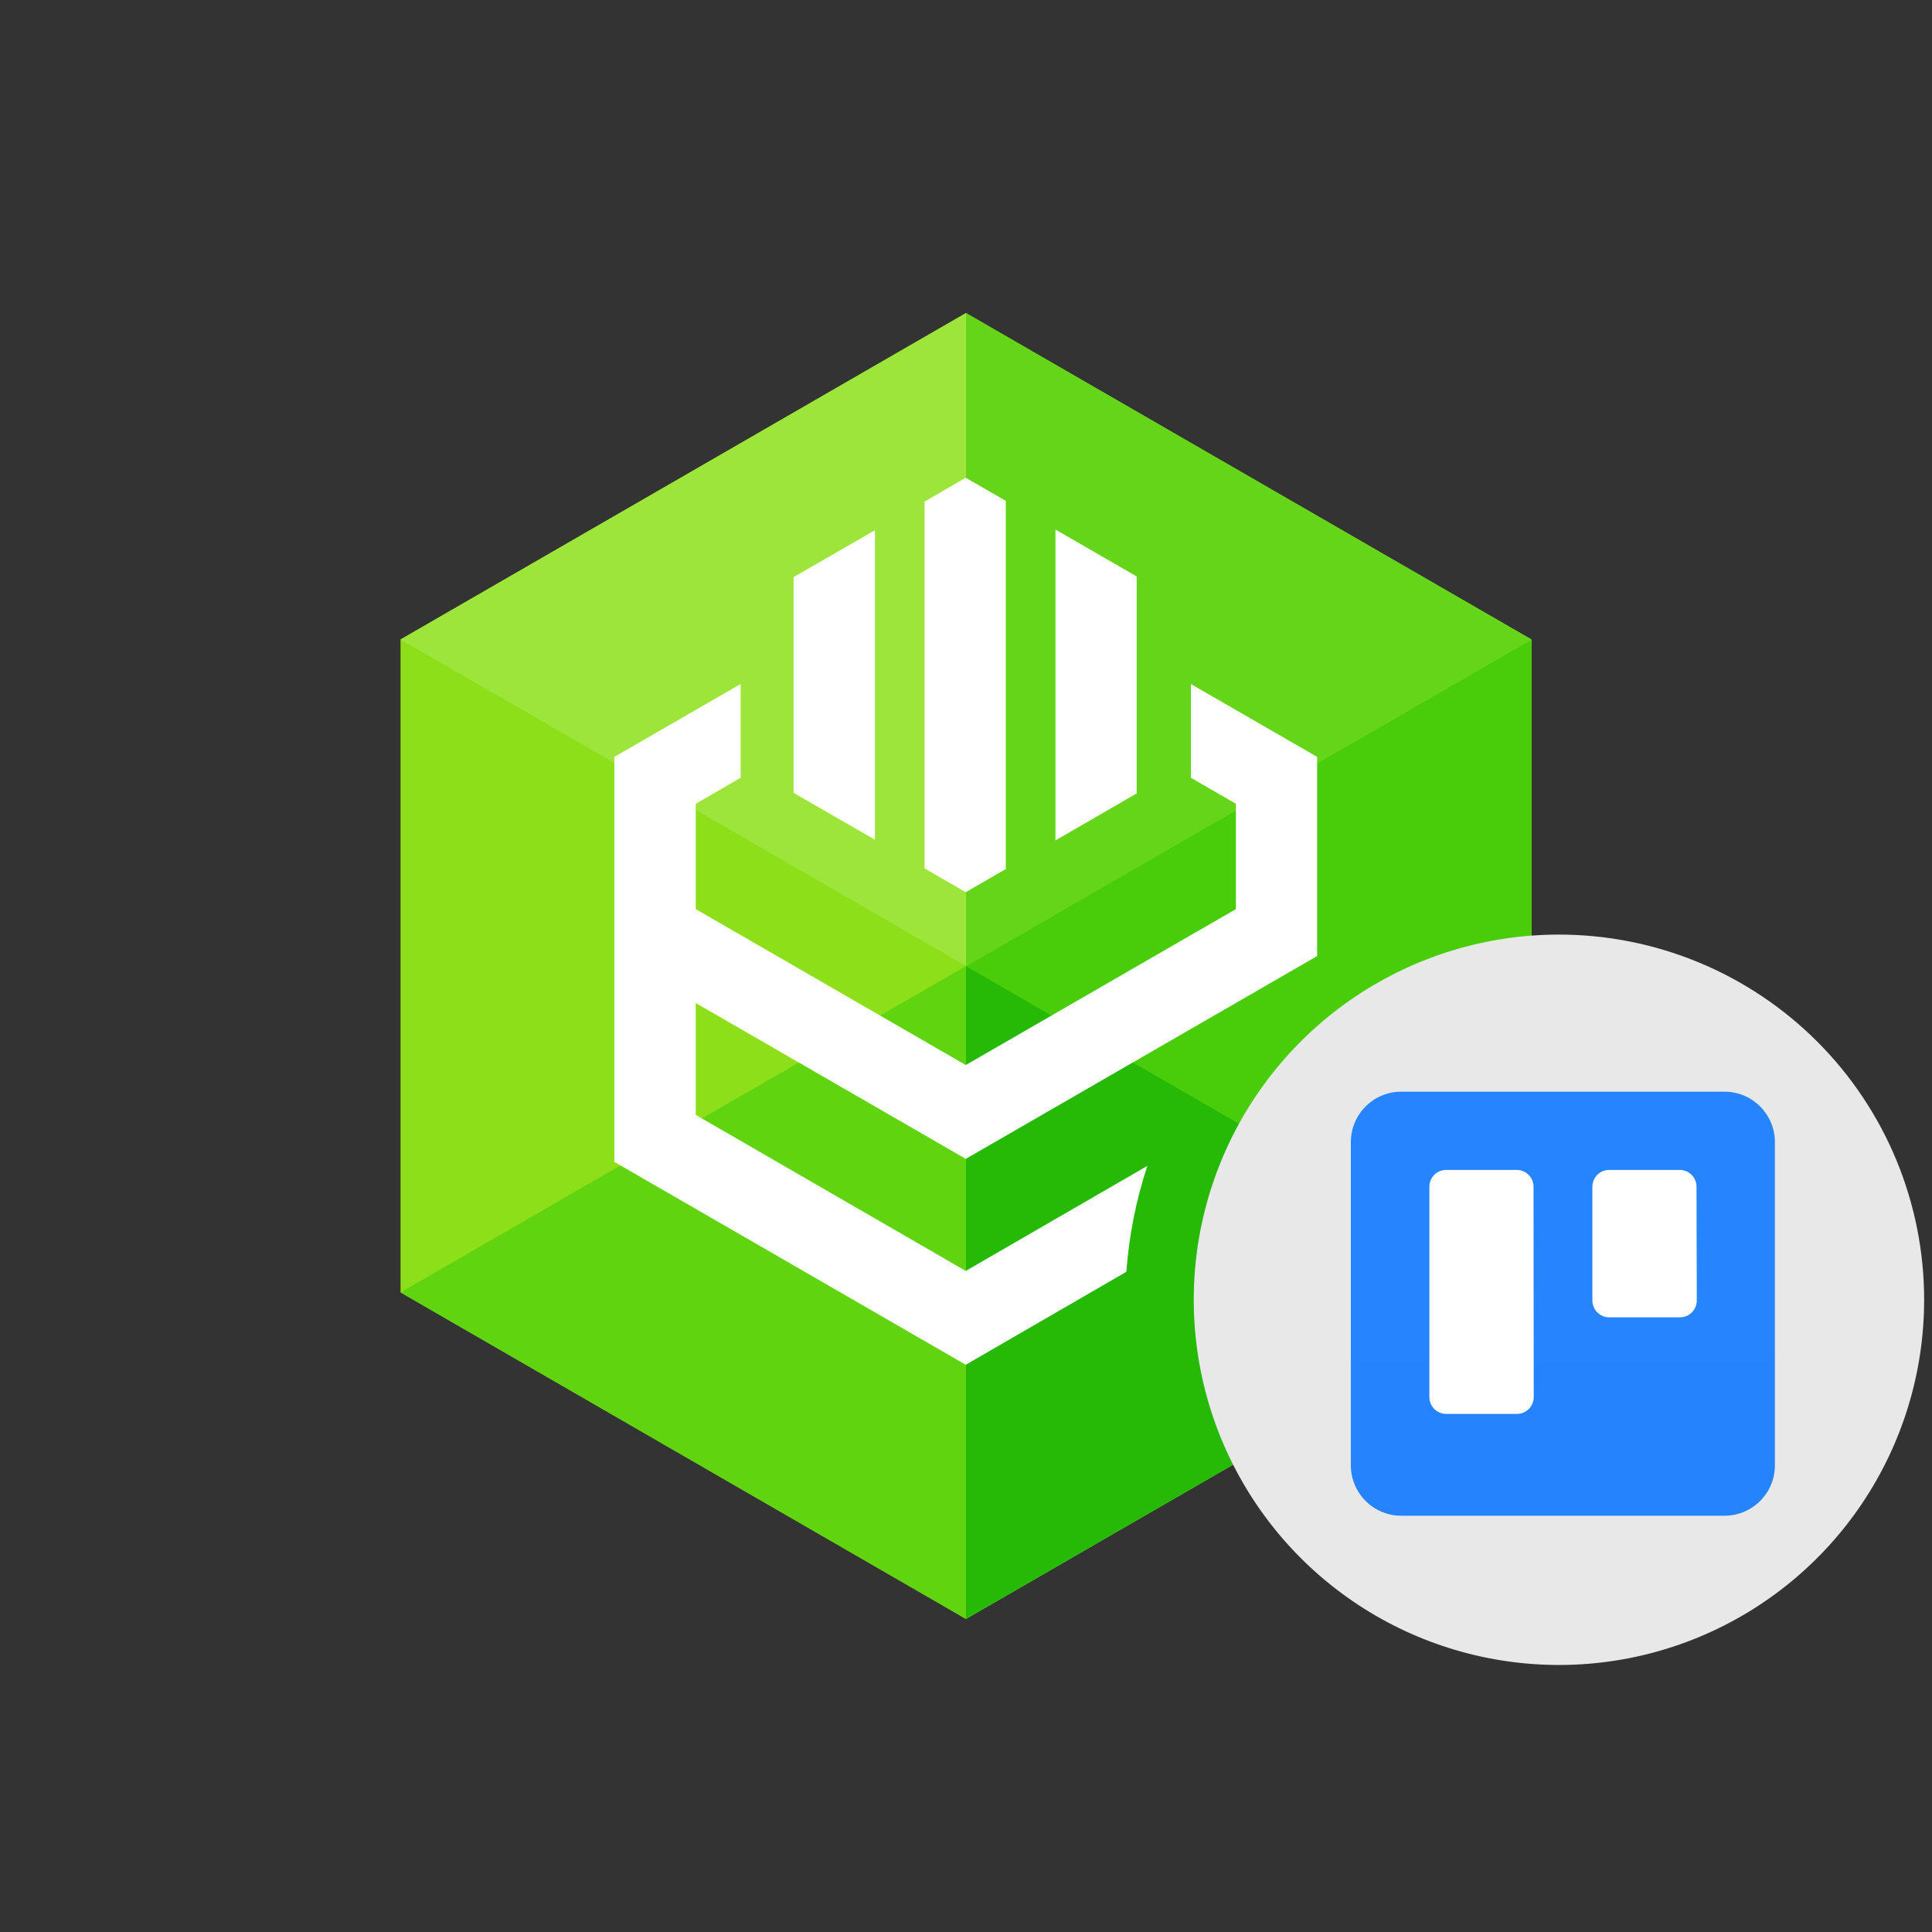 <svg viewBox="0 0 246 246" fill="none" xmlns="http://www.w3.org/2000/svg">
<rect x="0" y="0" width="246" height="246" fill="#333333" stroke="none"/>
<g clip-path="url(#clip0_19652_23980)">
<path d="M195 81.425V164.559L152.47 189.117L123 206.142L51 164.559V81.425L123 39.859L195 81.425Z" fill="#8DE019"/>
<path d="M123 39.859L51 81.425L123 123V39.859Z" fill="#9EE53B"/>
<path d="M123 123L51 164.559L123 206.142V123Z" fill="#5FD40F"/>
<path d="M195 81.425L152.47 105.982L123 123L195 164.559V81.425Z" fill="#49CD0A"/>
<path d="M123 39.859V123L152.47 105.982L195 81.425L123 39.859Z" fill="#64D518"/>
<path d="M123 123V206.142L195 164.559L123 123Z" fill="#26BA06"/>
<path d="M151.633 87.094V99.033L157.366 102.343V115.758L122.969 135.61L88.587 115.758V102.343L94.305 99.033V87.094L78.226 96.374V147.945L122.969 173.774L143.419 161.936C143.753 157.348 144.65 152.819 146.09 148.45L122.969 161.827L88.587 141.958V127.714L122.969 147.558L167.71 121.736V96.374L151.633 87.094Z" fill="white"/>
<path d="M128.068 110.658V63.776L122.969 60.83L117.725 63.862V110.57L122.969 113.602L128.068 110.658Z" fill="white"/>
<path d="M101.048 100.953L111.408 106.922V67.512L101.048 73.481V100.953Z" fill="white"/>
<path d="M144.73 73.395L134.387 67.425V107.01L144.73 101.031V73.395Z" fill="white"/>
<path fill-rule="evenodd" clip-rule="evenodd" d="M245 165.503C244.999 174.699 242.272 183.689 237.162 191.336C232.053 198.982 224.79 204.942 216.294 208.461C207.797 211.98 198.448 212.901 189.428 211.106C180.408 209.312 172.123 204.884 165.62 198.381C159.117 191.878 154.688 183.593 152.894 174.573C151.099 165.553 152.02 156.204 155.539 147.707C159.058 139.211 165.017 131.948 172.663 126.838C180.31 121.729 189.3 119.001 198.496 119C204.603 119 210.65 120.202 216.293 122.539C221.935 124.876 227.061 128.301 231.38 132.62C235.698 136.938 239.124 142.064 241.46 147.707C243.797 153.349 245 159.396 245 165.503Z" fill="#E8E8E8"/>
<path fill-rule="evenodd" clip-rule="evenodd" d="M219.589 139H178.419C174.877 139 172.005 141.87 172 145.415V186.551C171.993 188.259 172.666 189.899 173.871 191.11C175.076 192.32 176.712 193 178.419 193H219.589C221.295 192.998 222.929 192.316 224.132 191.106C225.335 189.896 226.007 188.257 226 186.551V145.415C225.995 141.874 223.128 139.005 219.589 139Z" fill="white"/>
<path fill-rule="evenodd" clip-rule="evenodd" d="M219.589 139H178.419C174.877 139 172.005 141.87 172 145.415V186.551C171.993 188.259 172.666 189.899 173.871 191.11C175.076 192.32 176.712 193 178.419 193H219.589C221.295 192.998 222.929 192.316 224.132 191.106C225.335 189.896 226.007 188.257 226 186.551V145.415C225.995 141.874 223.128 139.005 219.589 139ZM195.289 177.894C195.286 178.465 195.057 179.012 194.651 179.413C194.245 179.814 193.696 180.037 193.126 180.032H184.129C182.952 180.028 182.001 179.072 182.001 177.894V151.102C182.001 149.924 182.952 148.969 184.129 148.964H193.126C194.304 148.969 195.258 149.923 195.263 151.102L195.289 177.894ZM216.051 165.593C216.051 166.165 215.823 166.713 215.416 167.114C215.01 167.516 214.46 167.738 213.888 167.731H204.891C203.713 167.727 202.759 166.772 202.755 165.593V151.102C202.759 149.923 203.713 148.969 204.891 148.964H213.888C215.065 148.969 216.017 149.924 216.017 151.102L216.051 165.593Z" fill="url(#paint0_linear_19652_23980)"/>
</g>
<defs>
<linearGradient id="paint0_linear_19652_23980" x1="8604.1" y1="3595" x2="8604.1" y2="139" gradientUnits="userSpaceOnUse">
<stop stop-color="#0052CC"/>
<stop offset="1" stop-color="#2684FF"/>
</linearGradient>
</defs>
</svg>
